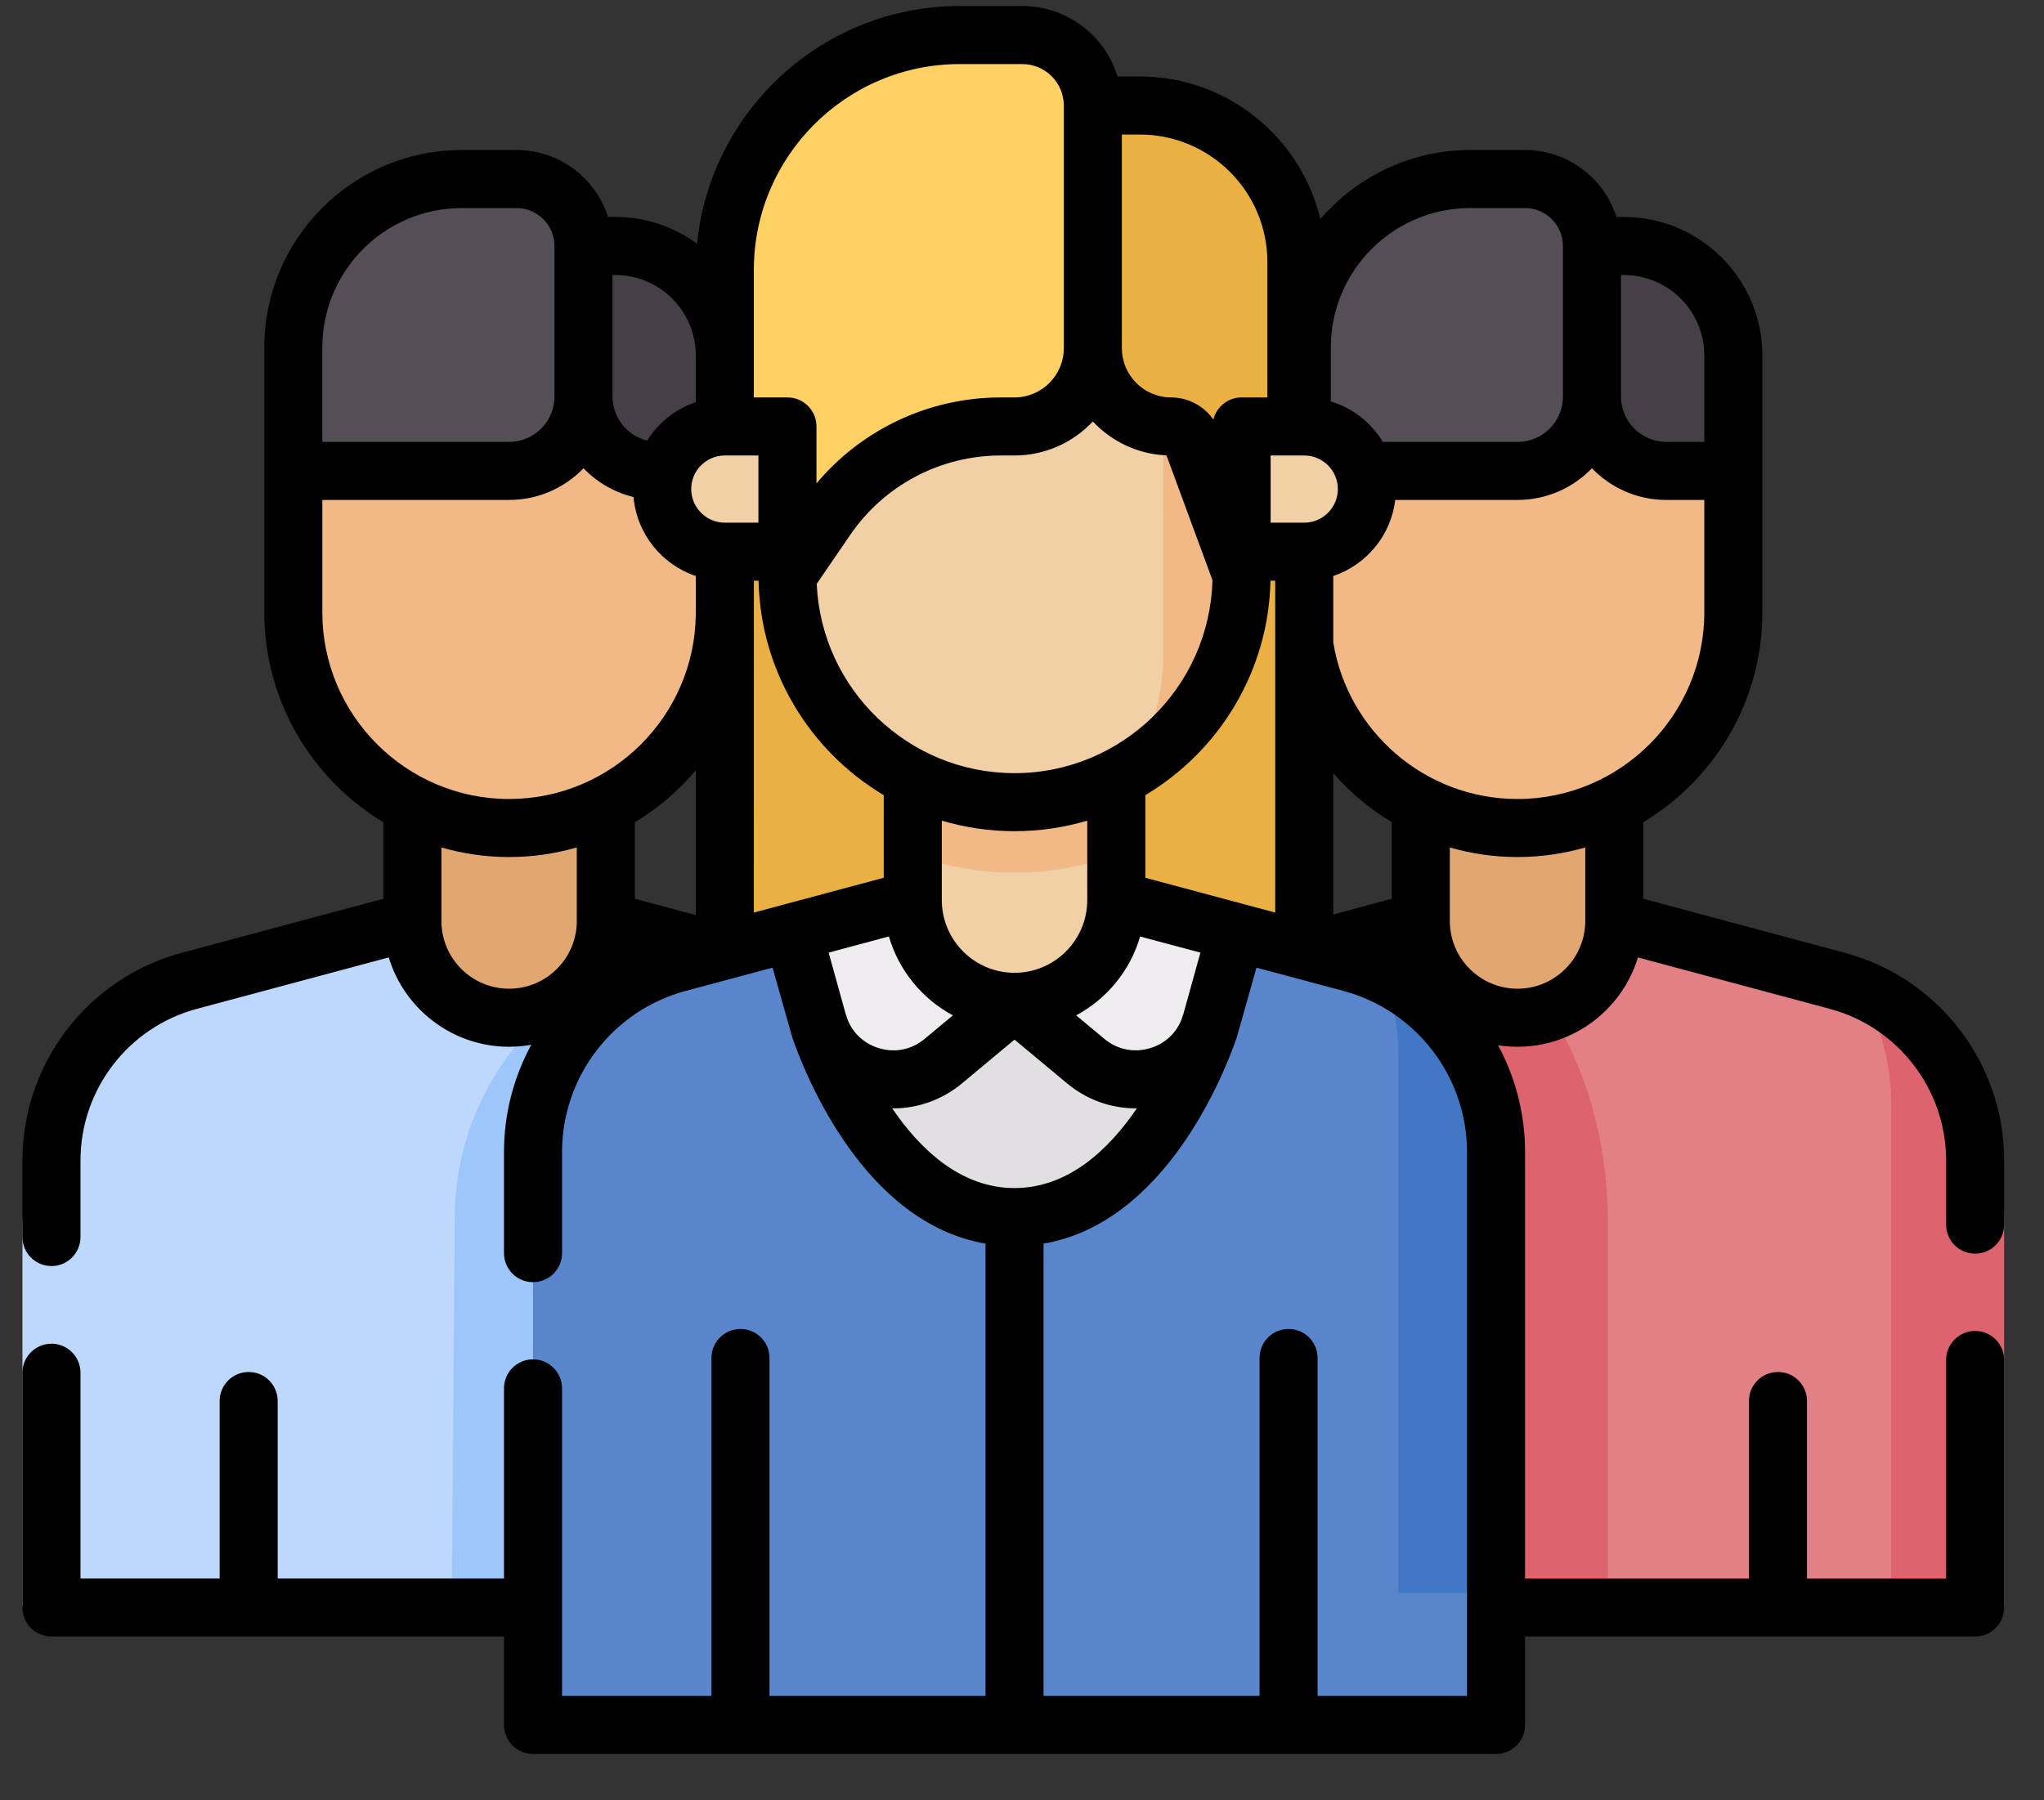 <svg width="42" height="37" viewBox="0 0 42 37" fill="none" xmlns="http://www.w3.org/2000/svg">
<rect x="0" y="0" width="42" height="37" fill="#333333" stroke="none"/>
<path d="M33.17 18.929L37.752 20.448C39.423 21.002 40.585 22.874 40.585 25.013V33.016H21.779V25.013C21.779 22.874 22.941 21.002 24.612 20.448L29.195 18.929H33.17Z" fill="#E28086"/>
<path d="M33.037 25.097C33.037 22.765 32.119 20.651 30.686 19.443H30.233L26.094 20.906C24.585 21.439 23.536 23.244 23.536 25.304V33.016H33.037V25.097H33.037Z" fill="#DD636E"/>
<path d="M38.467 20.8C38.72 21.382 38.859 22.022 38.859 22.688V33.016H41.181V25.069C41.181 23.209 40.099 21.552 38.467 20.8Z" fill="#DD636E"/>
<path d="M31.182 20.917C30.084 20.917 29.194 20.027 29.194 18.929V16.483H33.169V18.929C33.17 20.027 32.28 20.917 31.182 20.917Z" fill="#E2A770"/>
<path d="M26.748 8.15V12.584C26.748 15.033 28.733 17.018 31.182 17.018C33.631 17.018 35.616 15.033 35.616 12.584V8.15H26.748Z" fill="#F1B986"/>
<path d="M34.24 9.679H35.616V7.306C35.616 6.063 34.608 5.056 33.366 5.056H32.711V8.15C32.711 8.994 33.395 9.679 34.24 9.679Z" fill="#454045"/>
<path d="M31.182 9.679H26.748V7.141C26.748 5.229 28.298 3.679 30.21 3.679H31.335C32.095 3.679 32.711 4.296 32.711 5.056V8.15C32.711 8.994 32.026 9.679 31.182 9.679Z" fill="#544F57"/>
<path d="M11.971 19.443L16.602 20.906C18.29 21.439 19.464 23.244 19.464 25.304V33.016H0.461V25.304C0.461 23.244 1.635 21.439 3.324 20.906L7.954 19.443H11.971Z" fill="#BED8FB"/>
<path d="M19.864 33.016V25.207C19.864 23.477 18.702 21.963 17.031 21.515L12.449 20.286H11.947C10.36 21.301 9.344 23.075 9.344 25.032L9.284 33.016H19.864Z" fill="#9DC6FB"/>
<path d="M10.461 20.917C9.363 20.917 8.473 20.027 8.473 18.929V16.483H12.449V18.929C12.449 20.027 11.559 20.917 10.461 20.917Z" fill="#E2A770"/>
<path d="M6.027 8.15V12.584C6.027 15.033 8.012 17.018 10.461 17.018C12.91 17.018 14.895 15.033 14.895 12.584V8.15H6.027Z" fill="#F1B986"/>
<path d="M13.519 9.679H14.895V7.306C14.895 6.063 13.887 5.056 12.644 5.056H11.99V8.15C11.99 8.994 12.674 9.679 13.519 9.679Z" fill="#454045"/>
<path d="M10.461 9.679H6.027V7.141C6.027 5.229 7.577 3.679 9.489 3.679H10.614C11.374 3.679 11.99 4.295 11.99 5.056V8.15C11.99 8.994 11.305 9.679 10.461 9.679Z" fill="#544F57"/>
<path d="M14.894 11.338H26.799V21.957H14.894V11.338Z" fill="#EBB044"/>
<path d="M26.799 11.338H25.512V8.764H26.799C27.51 8.764 28.086 9.34 28.086 10.051C28.086 10.762 27.51 11.338 26.799 11.338Z" fill="#F1D0A5"/>
<path d="M22.938 18.498L27.76 20.062C29.518 20.633 30.741 22.561 30.741 24.764V35.731H10.952V24.764C10.952 22.561 12.175 20.633 13.933 20.062L18.755 18.498H22.938V18.498Z" fill="#5986CB"/>
<path d="M20.846 18.498H22.938L25.401 19.158L24.89 21.002C24.89 21.002 23.662 25.013 20.846 25.013C18.031 25.013 16.802 21.002 16.802 21.002L16.292 19.158L18.755 18.498H20.846Z" fill="#E2DFE2"/>
<path d="M18.755 18.498L16.292 19.158L16.802 21.002C17.114 22.128 18.485 22.557 19.383 21.809L20.846 20.589V18.498H18.755V18.498Z" fill="#EFECEF"/>
<path d="M22.938 18.498L25.401 19.158L24.89 21.002C24.578 22.128 23.208 22.557 22.31 21.809L20.847 20.589V18.498H22.938V18.498Z" fill="#EFECEF"/>
<path d="M28.39 20.017C28.609 20.515 28.73 21.064 28.73 21.635V32.736H30.741V23.675C30.741 22.081 29.803 20.661 28.39 20.017Z" fill="#4278C3"/>
<path d="M20.846 20.589C19.691 20.589 18.755 19.653 18.755 18.498V15.924H22.938V18.498C22.938 19.653 22.001 20.589 20.846 20.589Z" fill="#F1D0A5"/>
<path d="M18.755 17.566C19.408 17.804 20.112 17.935 20.846 17.935C21.581 17.935 22.285 17.804 22.938 17.566V15.924H18.755V17.566H18.755Z" fill="#F1B986"/>
<path d="M16.181 7.155V11.821C16.181 14.398 18.27 16.486 20.846 16.486C23.423 16.486 25.512 14.398 25.512 11.821V7.155H16.181Z" fill="#F1D0A5"/>
<path d="M14.894 11.338H16.181V8.764H14.894C14.183 8.764 13.607 9.34 13.607 10.051C13.607 10.762 14.183 11.338 14.894 11.338Z" fill="#F1D0A5"/>
<path d="M23.903 7.155V13.43C23.903 14.306 23.661 15.125 23.241 15.825C24.601 15.01 25.512 13.522 25.512 11.821V7.155H23.903Z" fill="#F1B986"/>
<path d="M24.064 8.764C24.258 8.764 24.43 8.885 24.497 9.066L25.512 11.821V8.764H26.638V5.386C26.638 3.609 25.198 2.168 23.421 2.168H22.455V7.156C22.455 8.044 23.176 8.764 24.064 8.764Z" fill="#EBB044"/>
<path d="M20.846 8.764H20.564C19.13 8.764 17.788 9.472 16.979 10.655L16.181 11.821V8.764H14.894V5.547C14.894 2.881 17.055 0.72 19.72 0.72H21.007C21.807 0.72 22.455 1.368 22.455 2.168V7.156C22.455 8.044 21.735 8.764 20.846 8.764Z" fill="#FFD064"/>
<path d="M40.585 25.765C40.914 25.765 41.181 25.498 41.181 25.169V23.849C41.181 21.853 39.835 20.098 37.907 19.582L33.766 18.471V16.898C35.231 16.017 36.213 14.413 36.213 12.584V7.306C36.213 5.736 34.936 4.459 33.366 4.459H33.215C32.962 3.662 32.215 3.083 31.335 3.083H30.21C28.979 3.083 27.875 3.635 27.131 4.503C26.731 2.824 25.22 1.572 23.421 1.572H22.963C22.707 0.734 21.927 0.124 21.008 0.124H19.72C16.912 0.124 14.595 2.27 14.324 5.009C13.853 4.664 13.272 4.459 12.645 4.459H12.494C12.241 3.662 11.494 3.083 10.614 3.083H9.489C7.251 3.083 5.431 4.904 5.431 7.141V12.584C5.431 14.413 6.413 16.017 7.877 16.898V18.471L3.736 19.582C1.808 20.098 0.461 21.853 0.461 23.849V25.424C0.461 25.753 0.728 26.02 1.058 26.02C1.387 26.02 1.654 25.753 1.654 25.424V23.849C1.654 22.392 2.637 21.111 4.045 20.734L7.988 19.677C8.309 20.738 9.296 21.513 10.461 21.513C10.617 21.513 10.769 21.498 10.917 21.472C10.557 22.133 10.356 22.886 10.356 23.675V25.755C10.356 26.084 10.623 26.351 10.952 26.351C11.282 26.351 11.549 26.084 11.549 25.755V23.675C11.549 22.128 12.593 20.767 14.087 20.366L15.875 19.887C15.875 19.887 16.272 21.3 16.285 21.337C16.545 22.084 17.749 25.13 20.25 25.559V34.854H15.812V27.909C15.812 27.58 15.545 27.313 15.216 27.313C14.886 27.313 14.619 27.58 14.619 27.909V34.854H11.549V28.534C11.549 28.204 11.282 27.937 10.952 27.937C10.623 27.937 10.356 28.204 10.356 28.534V32.441H5.706V28.794C5.706 28.464 5.439 28.197 5.11 28.197C4.78 28.197 4.513 28.464 4.513 28.794V32.441H1.654V28.213C1.654 27.883 1.387 27.616 1.058 27.616C0.728 27.616 0.461 27.883 0.461 28.213V33.037C0.461 33.367 0.728 33.634 1.058 33.634H10.356V35.45C10.356 35.78 10.623 36.047 10.952 36.047H30.741C31.07 36.047 31.337 35.78 31.337 35.45V33.634H40.585C40.914 33.634 41.181 33.367 41.181 33.037V27.95C41.181 27.62 40.914 27.354 40.585 27.354C40.255 27.354 39.989 27.62 39.989 27.95V32.441H37.13V28.794C37.13 28.464 36.863 28.197 36.534 28.197C36.204 28.197 35.937 28.464 35.937 28.794V32.441H31.337V23.675C31.337 22.89 31.138 22.14 30.782 21.482C30.912 21.502 31.046 21.513 31.182 21.513C32.347 21.513 33.334 20.738 33.656 19.677L37.598 20.734C39.005 21.111 39.989 22.392 39.989 23.849V25.169C39.989 25.498 40.255 25.765 40.585 25.765ZM31.182 16.421C29.278 16.421 27.693 15.026 27.396 13.204V11.838C28.074 11.61 28.582 11.007 28.669 10.275H31.182C31.782 10.275 32.324 10.025 32.711 9.624C33.098 10.025 33.64 10.275 34.24 10.275H35.02V12.584C35.02 14.7 33.298 16.421 31.182 16.421ZM24.318 20.833C24.313 20.849 24.297 20.897 24.271 20.97C24.157 21.244 23.933 21.448 23.642 21.539C23.307 21.643 22.961 21.575 22.692 21.35L22.113 20.868C22.744 20.529 23.224 19.947 23.427 19.247L24.666 19.578L24.318 20.833ZM18.159 18.04L15.49 18.755L15.491 11.935H15.587C15.627 13.807 16.649 15.442 18.159 16.342V18.04ZM14.297 15.832V18.807L13.045 18.471V16.898C13.519 16.613 13.941 16.252 14.297 15.832ZM14.894 9.361H15.584V10.742H14.894C14.513 10.742 14.203 10.432 14.203 10.051C14.203 9.67 14.513 9.361 14.894 9.361ZM22.455 8.662C22.838 9.07 23.373 9.333 23.969 9.359L24.913 11.921C24.86 14.118 23.057 15.89 20.846 15.89C18.663 15.89 16.875 14.16 16.782 11.999L17.471 10.992C18.17 9.971 19.326 9.361 20.564 9.361H20.846C21.481 9.361 22.053 9.091 22.455 8.662ZM26.799 9.361C27.18 9.361 27.49 9.671 27.49 10.051C27.49 10.432 27.18 10.742 26.799 10.742H26.109V9.361L26.799 9.361ZM19.352 16.866C19.826 17.006 20.327 17.083 20.846 17.083C21.366 17.083 21.867 17.006 22.341 16.866V18.498C22.341 19.322 21.671 19.993 20.846 19.993C20.022 19.993 19.352 19.322 19.352 18.498V16.866ZM23.534 18.04V16.342C25.044 15.442 26.066 13.807 26.106 11.935H26.203V18.755L23.534 18.04ZM28.598 18.471L27.396 18.794V15.89C27.741 16.285 28.146 16.626 28.598 16.898V18.471ZM35.02 7.306V9.082H34.24C33.726 9.082 33.308 8.664 33.308 8.15V5.652H33.366C34.278 5.652 35.02 6.394 35.02 7.306ZM30.21 4.276H31.335C31.765 4.276 32.115 4.626 32.115 5.056V8.15C32.115 8.664 31.697 9.082 31.182 9.082H28.414C28.175 8.687 27.796 8.385 27.345 8.249V7.141C27.345 5.561 28.63 4.276 30.21 4.276ZM26.042 5.386V8.168H25.512C25.231 8.168 24.996 8.362 24.933 8.624C24.738 8.344 24.415 8.168 24.064 8.168C23.506 8.168 23.052 7.714 23.052 7.155V2.765H23.421C24.866 2.765 26.042 3.94 26.042 5.386ZM19.72 1.317H21.007C21.477 1.317 21.859 1.699 21.859 2.168V7.155C21.859 7.714 21.405 8.168 20.846 8.168H20.564C19.093 8.168 17.711 8.821 16.777 9.935V8.764C16.777 8.435 16.51 8.168 16.181 8.168H15.49V5.547C15.49 3.214 17.388 1.317 19.72 1.317ZM14.297 7.285V8.265C13.88 8.405 13.527 8.687 13.297 9.055C12.89 8.955 12.586 8.587 12.586 8.15V5.652H12.645C13.55 5.652 14.286 6.383 14.297 7.285ZM6.623 7.141C6.623 5.561 7.909 4.276 9.489 4.276H10.614C11.044 4.276 11.393 4.626 11.393 5.056V8.15C11.393 8.664 10.975 9.082 10.461 9.082H6.623V7.141ZM6.623 12.584V10.275H10.461C11.061 10.275 11.603 10.025 11.99 9.624C12.265 9.91 12.62 10.119 13.018 10.215C13.084 10.974 13.601 11.605 14.298 11.838V12.563C14.298 12.57 14.297 12.625 14.297 12.625C14.275 14.722 12.563 16.421 10.461 16.421C8.345 16.421 6.623 14.7 6.623 12.584ZM9.07 18.929V17.417C9.512 17.545 9.978 17.614 10.461 17.614C10.944 17.614 11.41 17.544 11.852 17.417V18.929C11.852 19.696 11.228 20.32 10.461 20.32C9.694 20.32 9.07 19.696 9.07 18.929ZM18.265 19.246C18.469 19.946 18.949 20.529 19.58 20.868L19.001 21.35C18.732 21.575 18.386 21.644 18.051 21.539C17.76 21.448 17.536 21.244 17.422 20.969C17.395 20.896 17.38 20.849 17.375 20.833L17.027 19.578L18.265 19.246ZM18.332 22.778C18.34 22.778 18.348 22.779 18.356 22.779C18.864 22.779 19.362 22.602 19.765 22.267L20.846 21.366L21.928 22.267C22.331 22.603 22.829 22.779 23.337 22.779C23.345 22.779 23.353 22.778 23.361 22.778C22.788 23.62 21.953 24.417 20.846 24.417C19.74 24.417 18.905 23.62 18.332 22.778ZM30.144 34.854H27.074V27.909C27.074 27.58 26.807 27.313 26.477 27.313C26.148 27.313 25.881 27.58 25.881 27.909V34.854H21.443V25.559C23.944 25.13 25.148 22.084 25.408 21.337C25.421 21.3 25.818 19.887 25.818 19.887L27.606 20.366C29.1 20.767 30.144 22.128 30.144 23.675L30.144 34.854ZM31.182 20.32C30.415 20.32 29.791 19.696 29.791 18.929V17.417C30.233 17.545 30.7 17.614 31.182 17.614C31.665 17.614 32.131 17.544 32.574 17.417V18.929C32.573 19.696 31.949 20.32 31.182 20.32Z" fill="black"/>
</svg>

